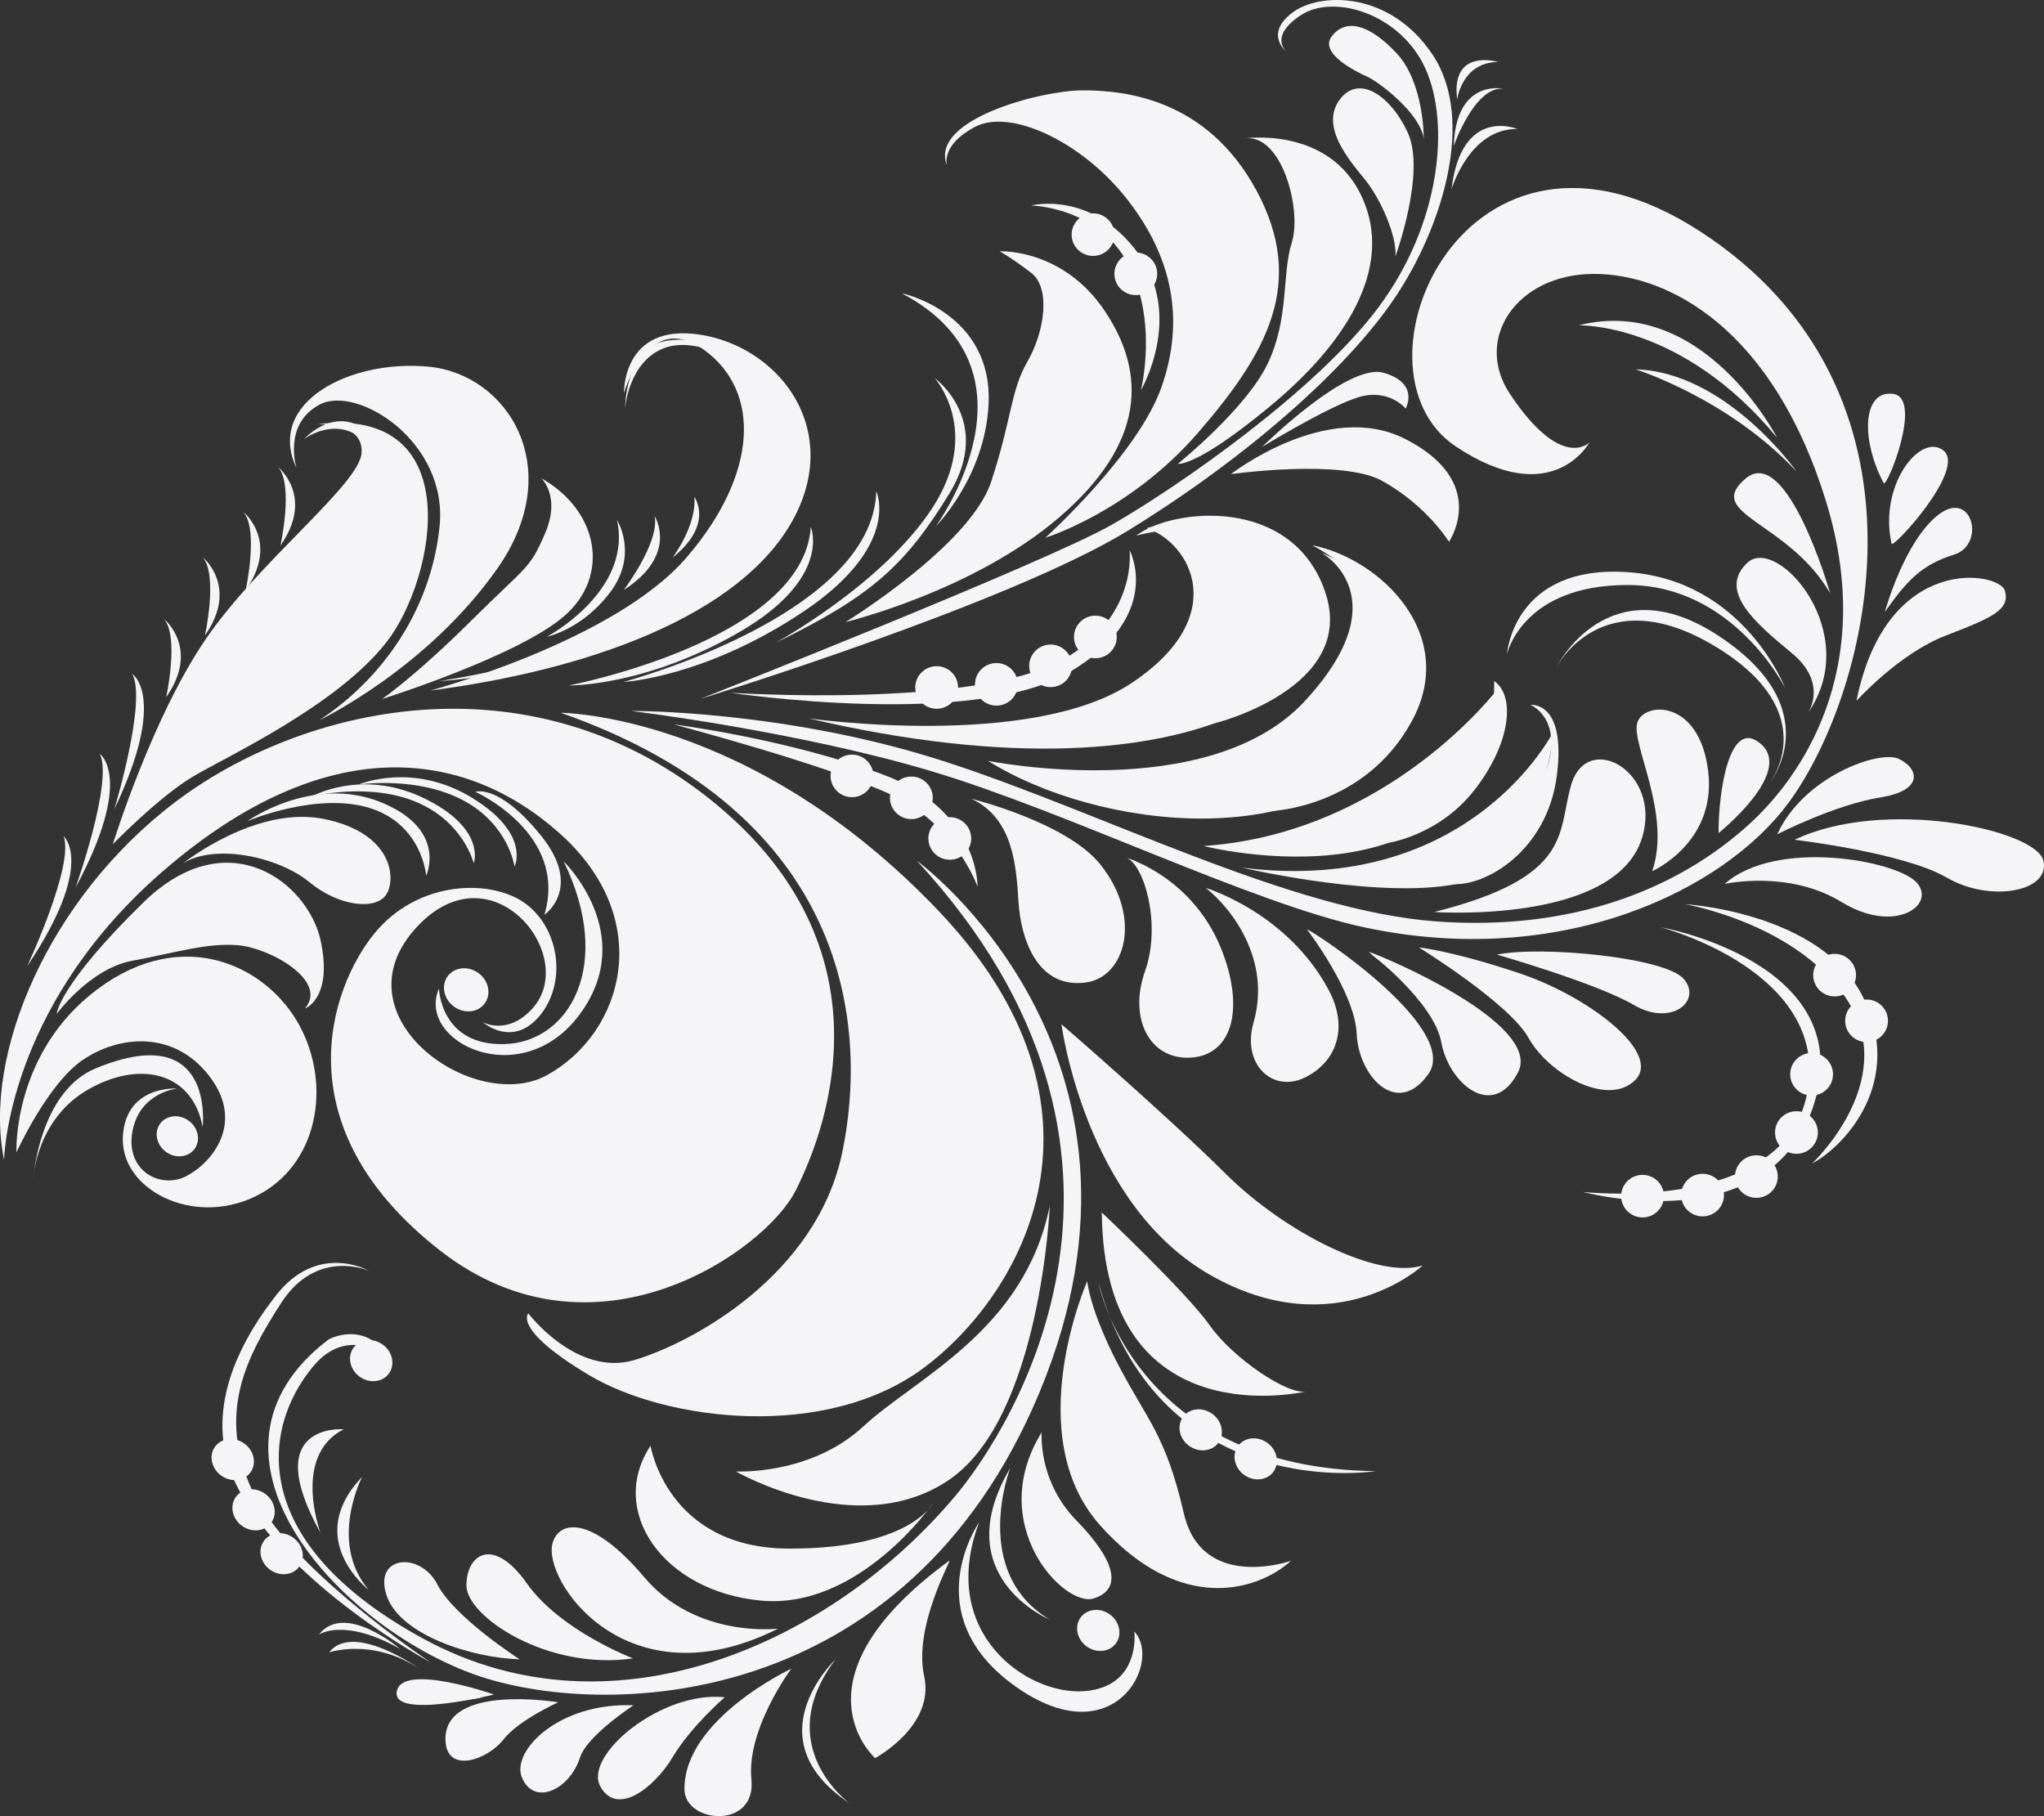 <svg width="771" height="685" viewBox="0 0 771 685" fill="none" xmlns="http://www.w3.org/2000/svg">
<rect x="0" y="0" width="771" height="685" fill="#333333" stroke="none"/>
<g clip-path="url(#clip0_2282_3112)">
<path fill-rule="evenodd" clip-rule="evenodd" d="M12.529 444.677C12.529 444.677 13.512 421.894 33.767 410.637C54.036 399.392 72.889 405.419 76.429 425.083C76.429 425.083 81.394 384.185 36.055 402.98C14.783 411.809 12.529 444.677 12.529 444.677Z" fill="#F5F5F7"/>
<path fill-rule="evenodd" clip-rule="evenodd" d="M66.766 410.597C66.766 410.597 52.623 411.96 49.935 426.846C47.256 441.723 60.652 448.719 70.43 443.54C80.221 438.359 92.464 423.289 78.878 405.785C65.286 388.281 44.569 390.711 31.245 399.762C17.929 408.809 6.204 434.639 6.204 434.639C6.204 434.639 4.534 397.112 36.874 373.024C69.207 348.937 100.728 364.227 112.973 386.823C125.227 409.417 119.955 439.736 96.36 451.237C72.756 462.748 45.347 448.668 46.341 428.781C47.389 407.936 69.22 410.802 66.766 410.597Z" fill="#F5F5F7"/>
<path fill-rule="evenodd" clip-rule="evenodd" d="M71.361 422.843C74.887 425.549 75.744 430.322 73.276 433.493C70.811 436.669 65.95 437.038 62.432 434.328C58.905 431.622 58.045 426.849 60.511 423.672C62.98 420.51 67.839 420.135 71.361 422.843Z" fill="#F5F5F7"/>
<path fill-rule="evenodd" clip-rule="evenodd" d="M1.554 437.496C1.554 437.496 1.554 437.356 1.566 437.084C1.77 431.805 5.272 376.579 62.643 327.563C122.946 276.043 174.8 282.016 211.069 314.294C247.35 346.583 235.38 389.398 206.415 405.48C179.399 420.48 127.372 384.238 155.998 351.025C184.621 317.807 219.021 360.46 200.779 380.44C191.356 390.764 182.14 385.567 182.14 385.567C182.14 385.567 193.318 395.411 203.526 383.179C213.744 370.946 211.248 350.836 198.597 341.1C185.933 331.374 157.784 331.688 141.153 352.166C124.532 372.642 106.122 425.016 166.048 471.716C224.404 517.193 288.557 471.818 300.035 449.221C313.883 421.982 335.721 354.915 266.936 300.768C198.144 246.62 113.702 266.41 66.044 302.56C18.381 338.731 -6.708 397.889 1.554 437.496Z" fill="#F5F5F7"/>
<path fill-rule="evenodd" clip-rule="evenodd" d="M119.749 159.984C119.749 159.984 137.26 159.011 136.381 170.893C135.503 182.775 97.809 211.524 77.556 241.138C57.306 270.757 42.562 318.401 42.562 318.401C42.562 318.401 60.015 300.451 72.937 292.81C85.852 285.171 127.176 266.113 145.815 242.165C164.449 218.199 176.792 153.016 119.749 159.984Z" fill="#F5F5F7"/>
<path fill-rule="evenodd" clip-rule="evenodd" d="M211.553 268.855C211.553 268.855 283.124 268.987 354.093 343.64C425.069 418.293 385.945 487.67 348.85 515.626C311.754 543.583 251.349 536.046 222.283 518.717C193.203 501.39 199.277 495.379 199.277 495.379C199.277 495.379 217.517 519.456 239.299 512.978C261.076 506.506 308.035 481.108 317.715 434.584C327.402 388.059 321.153 307.307 211.553 268.855Z" fill="#F5F5F7"/>
<path fill-rule="evenodd" clip-rule="evenodd" d="M115.034 380.394C115.034 380.394 125.632 376.619 120.961 354.835C116.287 333.051 86.036 309.159 54.053 340.414C22.065 371.677 21.369 382.434 21.369 382.434C21.369 382.434 33.911 365.328 49.829 362.39C65.749 359.452 77.841 355.567 89.669 356.507C101.498 357.443 124.016 369.74 115.034 380.394Z" fill="#F5F5F7"/>
<path fill-rule="evenodd" clip-rule="evenodd" d="M10.235 364.469C10.235 364.469 28.175 326.167 23.978 315.411C23.978 315.411 36.339 325.537 10.235 364.469Z" fill="#F5F5F7"/>
<path fill-rule="evenodd" clip-rule="evenodd" d="M28.504 334.769C28.504 334.769 42.767 294.763 37.659 284.323C37.659 284.323 50.77 293.447 28.504 334.769Z" fill="#F5F5F7"/>
<path fill-rule="evenodd" clip-rule="evenodd" d="M43.126 305.214C43.126 305.214 55.47 264.469 49.903 254.204C49.903 254.204 63.372 262.791 43.126 305.214Z" fill="#F5F5F7"/>
<path fill-rule="evenodd" clip-rule="evenodd" d="M94.759 276.351C94.759 276.351 118.518 241.526 115.936 230.447C115.936 230.447 126.806 242.07 94.759 276.351Z" fill="#F5F5F7"/>
<path fill-rule="evenodd" clip-rule="evenodd" d="M76.127 287.75C76.127 287.75 97.546 255.505 94.804 244.99C94.804 244.99 105.36 256.232 76.127 287.75Z" fill="#F5F5F7"/>
<path fill-rule="evenodd" clip-rule="evenodd" d="M53.786 305.715C53.786 305.715 75.2 273.47 72.461 262.941C72.461 262.941 83.008 274.192 53.786 305.715Z" fill="#F5F5F7"/>
<path fill-rule="evenodd" clip-rule="evenodd" d="M61.899 233.488C61.899 233.488 75.557 244.619 62.682 262.963C62.682 262.963 67.653 240.428 61.899 233.488Z" fill="#F5F5F7"/>
<path fill-rule="evenodd" clip-rule="evenodd" d="M76.514 210.208C76.514 210.208 90.167 221.339 77.308 239.688C77.308 239.688 82.273 217.147 76.514 210.208Z" fill="#F5F5F7"/>
<path fill-rule="evenodd" clip-rule="evenodd" d="M91.868 193.151C91.868 193.151 105.532 204.286 92.666 222.623C92.666 222.623 97.636 200.088 91.868 193.151Z" fill="#F5F5F7"/>
<path fill-rule="evenodd" clip-rule="evenodd" d="M105.007 176.272C105.007 176.272 118.672 187.396 105.793 205.746C105.793 205.746 110.77 183.204 105.007 176.272Z" fill="#F5F5F7"/>
<path fill-rule="evenodd" clip-rule="evenodd" d="M113.967 267.883C113.967 267.883 165.328 218.883 150.224 180.91C135.121 142.943 114.745 165.553 114.745 165.553C114.745 165.553 136.298 149.494 146.47 183.043C156.645 216.597 113.967 267.883 113.967 267.883Z" fill="#F5F5F7"/>
<path fill-rule="evenodd" clip-rule="evenodd" d="M111.819 176.485C111.819 176.485 106.573 159.902 120.677 152.545C134.77 145.172 169.082 166.544 165.81 198.544C162.537 230.538 143.696 256.467 120.384 271.677C120.384 271.677 160.84 252.452 187.498 214.589C214.157 176.732 191.596 141.175 161.745 138.312C131.894 135.436 100.251 151.903 111.819 176.485Z" fill="#F5F5F7"/>
<path fill-rule="evenodd" clip-rule="evenodd" d="M69.072 325.616C69.072 325.616 96.696 303.541 122.496 308.95C148.288 314.347 149.508 331.603 145.67 337.437C141.831 343.272 128.088 342.117 116.604 332.662C105.124 323.212 81.246 318.028 69.072 325.616Z" fill="#F5F5F7"/>
<path fill-rule="evenodd" clip-rule="evenodd" d="M212.623 324.904C212.623 324.904 240.861 352.26 218.82 382.392C196.787 412.515 156.807 393.068 165.578 372.831C165.578 372.831 166.101 394.566 190.414 393.805C214.725 393.052 231.692 364.047 212.623 324.904Z" fill="#F5F5F7"/>
<path fill-rule="evenodd" clip-rule="evenodd" d="M205.336 345.03C205.336 345.03 220.084 335.041 204.106 315.222C188.131 295.411 179.318 298.661 179.318 298.661C179.318 298.661 214.489 314.421 205.336 345.03Z" fill="#F5F5F7"/>
<path fill-rule="evenodd" clip-rule="evenodd" d="M93.29 309.719C93.29 309.719 117.838 292.205 143.521 302.525C169.011 312.775 160.756 330.299 160.756 330.299C160.756 330.299 159.356 311.558 140.433 305.087C120.246 298.185 93.29 309.719 93.29 309.719Z" fill="#F5F5F7"/>
<path fill-rule="evenodd" clip-rule="evenodd" d="M117.464 300.46C117.464 300.46 136.487 289.603 160.132 301.166C183.581 312.652 178.697 325.616 178.697 325.616C178.697 325.616 175.042 310.439 157.777 302.824C139.365 294.702 117.464 300.46 117.464 300.46Z" fill="#F5F5F7"/>
<path fill-rule="evenodd" clip-rule="evenodd" d="M135.253 295.916C135.253 295.916 155.535 287.144 178.044 300.906C200.377 314.58 194.075 326.855 194.075 326.855C194.075 326.855 192.038 311.534 175.495 302.299C157.871 292.449 135.253 295.916 135.253 295.916Z" fill="#F5F5F7"/>
<path fill-rule="evenodd" clip-rule="evenodd" d="M180.666 367.156C184.459 370.071 185.383 375.213 182.726 378.624C180.068 382.035 174.849 382.441 171.044 379.52C167.253 376.605 166.334 371.475 168.984 368.053C171.641 364.648 176.867 364.234 180.666 367.156Z" fill="#F5F5F7"/>
<path fill-rule="evenodd" clip-rule="evenodd" d="M133.828 400.369C133.828 400.369 139.132 448.886 178.55 469.73C223.388 493.443 263.303 474.817 263.303 474.817C263.303 474.817 224.854 498.61 179.917 474.371C134.988 450.124 129.71 408.87 133.828 400.369Z" fill="#F5F5F7"/>
<path fill-rule="evenodd" clip-rule="evenodd" d="M217.083 455.417C217.083 455.417 220.801 477.556 250.454 472.104C280.103 466.66 295.699 447.256 295.699 447.256C295.699 447.256 278.426 470.74 251.547 475.186C221.386 480.172 214.409 461.429 217.083 455.417Z" fill="#F5F5F7"/>
<path fill-rule="evenodd" clip-rule="evenodd" d="M122.744 281.989C122.744 281.989 148.626 270.502 184.141 281.228C219.65 291.952 224.554 313.199 224.554 313.199C224.554 313.199 216.565 292.709 183.108 284.47C149.647 276.23 122.744 281.989 122.744 281.989Z" fill="#F5F5F7"/>
<path fill-rule="evenodd" clip-rule="evenodd" d="M257.677 335.873C257.677 335.873 266.484 314.508 238.623 295.765C210.762 277.028 180.041 275.847 180.041 275.847C180.041 275.847 221.53 286.578 237.061 298.248C256.084 312.547 257.21 322.123 257.677 335.873Z" fill="#F5F5F7"/>
<path fill-rule="evenodd" clip-rule="evenodd" d="M144.125 263.636C144.125 263.636 194.847 247.72 212.605 232.556C230.35 217.403 225.911 192.72 204.225 180.395C204.225 180.395 211.588 187.211 205.65 201.064C199.705 214.92 199.103 212.903 177.812 234.039C156.527 255.18 144.125 263.636 144.125 263.636Z" fill="#F5F5F7"/>
<path fill-rule="evenodd" clip-rule="evenodd" d="M232.749 196.135C232.749 196.135 240.895 209.102 230.204 223.326C219.509 237.538 206.326 240.133 206.326 240.133C206.326 240.133 238.596 223.073 232.749 196.135Z" fill="#F5F5F7"/>
<path fill-rule="evenodd" clip-rule="evenodd" d="M246.921 194.658C246.921 194.658 256.149 209.116 235.285 222.539C235.285 222.539 248.905 204.553 246.921 194.658Z" fill="#F5F5F7"/>
<path fill-rule="evenodd" clip-rule="evenodd" d="M261.876 187.393C261.876 187.393 269.535 197.638 253.741 210.282C253.741 210.282 262.97 197.941 261.876 187.393Z" fill="#F5F5F7"/>
<path fill-rule="evenodd" clip-rule="evenodd" d="M162.226 260.473C162.226 260.473 231.744 241.918 258.965 210.272C286.18 178.628 287.002 147.44 265.544 131.942C244.094 116.457 235.37 148.264 235.37 148.264C235.37 148.264 234.634 121.913 263.703 126.175C292.772 130.444 316.533 159.808 300.633 193.078C283.424 229.079 228.499 251.829 162.226 260.473Z" fill="#F5F5F7"/>
<path fill-rule="evenodd" clip-rule="evenodd" d="M235.784 153.94C235.784 153.94 237.059 136.505 250.378 131.344C263.703 126.175 288.414 137.482 293.679 162.285C298.953 187.105 282.588 211.025 249.157 230.531C215.747 250.052 165.788 256.849 165.788 256.849C165.788 256.849 213.647 255.133 258.549 228.036C303.451 200.938 301.066 167.627 294.265 154.367C287.463 141.095 270.261 124.482 250.131 128.798C235.836 131.873 235.784 153.94 235.784 153.94Z" fill="#F5F5F7"/>
<path fill-rule="evenodd" clip-rule="evenodd" d="M340.182 110.639C340.73 110.674 374.789 118.224 372.872 152.847C371.358 180.148 352.983 198.505 352.983 198.505C352.983 198.505 395.859 140.043 340.182 110.639Z" fill="#F5F5F7"/>
<path fill-rule="evenodd" clip-rule="evenodd" d="M352.56 142.598C352.56 142.598 374.948 158.797 358.014 186.3C341.086 213.804 328.25 225.041 292.277 242.589C292.277 242.589 332.862 220.548 351.73 191.517C370.582 162.481 352.56 142.598 352.56 142.598Z" fill="#F5F5F7"/>
<path fill-rule="evenodd" clip-rule="evenodd" d="M330.532 185.267C330.532 185.267 340.245 205.796 302.981 230.73C265.73 255.663 235.101 257.232 235.101 257.232C235.101 257.232 329.355 232.238 330.532 185.267Z" fill="#F5F5F7"/>
<path fill-rule="evenodd" clip-rule="evenodd" d="M305.841 198.756C305.841 198.756 314.118 218.128 278.597 238.577C243.068 259.02 214.548 258.545 214.548 258.545C214.548 258.545 303.031 241.608 305.841 198.756Z" fill="#F5F5F7"/>
<path fill-rule="evenodd" clip-rule="evenodd" d="M318.946 234.623C318.946 234.623 365.935 205.793 373.849 181.74C381.771 157.678 381.14 147.482 387.566 136.349C393.999 125.221 396.44 108.668 388.99 102.931C381.529 97.207 377.083 94.792 377.083 94.792C377.083 94.792 400.748 93.568 416.636 117.166C432.529 140.763 432.064 167.192 399.551 195.117C367.038 223.038 318.946 234.623 318.946 234.623Z" fill="#F5F5F7"/>
<path fill-rule="evenodd" clip-rule="evenodd" d="M388.904 77.504C388.904 77.504 414.26 77.915 425.611 99.707C436.945 121.482 430.337 147.213 430.337 147.213C430.337 147.213 446.806 119.344 429.263 95.473C411.727 71.607 388.904 77.504 388.904 77.504Z" fill="#F5F5F7"/>
<path fill-rule="evenodd" clip-rule="evenodd" d="M357.216 62.426C357.216 62.426 354.636 54.759 367.836 47.828C381.044 40.894 407.94 53.213 425.137 75.136C442.328 97.067 446.989 120.739 438.101 146.049C429.202 171.367 394.318 202.818 394.318 202.818C394.318 202.818 426.076 193.082 451.999 163.106C477.919 133.14 492.84 106.778 473.897 71.779C454.962 36.791 423.573 34.084 408.315 34.077C393.053 34.064 350.271 45.037 357.216 62.426Z" fill="#F5F5F7"/>
<path fill-rule="evenodd" clip-rule="evenodd" d="M468.995 52.249C468.995 52.249 501.204 47.207 513.691 74.23C526.177 101.245 507.083 130.101 478.944 153.339C450.821 176.588 444.299 174.926 444.299 174.926C444.299 174.926 470.077 154.219 478.224 137.043C486.373 119.868 483.442 103.539 487.282 91.425C491.127 79.316 483.592 49.749 468.995 52.249Z" fill="#F5F5F7"/>
<path fill-rule="evenodd" clip-rule="evenodd" d="M526.367 96.693C526.367 96.693 537.933 65.07 531.019 50.038C524.579 36.035 512.335 27.634 505.143 37.848C497.945 48.056 509.266 60.771 514.948 67.823C520.632 74.87 526.94 88.771 526.367 96.693Z" fill="#F5F5F7"/>
<path fill-rule="evenodd" clip-rule="evenodd" d="M527.76 90.734C527.76 90.734 530.579 65.515 522.802 55.183C516.067 46.249 507.752 46.099 510.282 54.345C513.253 63.989 522.14 59.117 527.76 90.734Z" fill="#F5F5F7"/>
<path fill-rule="evenodd" clip-rule="evenodd" d="M537.047 52.328C537.047 52.328 537.281 31.084 526.587 19.838C515.946 8.647 507.434 7.13 502.384 13.629C497.334 20.12 511.643 27.095 515.789 28.954C519.927 30.803 535.7 42.584 537.047 52.328Z" fill="#F5F5F7"/>
<path fill-rule="evenodd" clip-rule="evenodd" d="M535.523 45.914C535.523 45.914 526.452 31.97 522.527 29.382C518.607 26.789 518.755 21.807 523.555 23.07C528.368 24.339 532.936 31.802 535.523 45.914Z" fill="#F5F5F7"/>
<path fill-rule="evenodd" clip-rule="evenodd" d="M485.348 19.609C485.348 19.609 478.269 13.839 490.746 5.684C503.217 -2.48 528.495 5.236 537.776 26.1C547.058 46.972 543.3 84.598 519.978 115.897C496.651 147.197 444.828 183.318 419.636 197.776C394.437 212.223 264.368 263.523 264.368 263.523C264.368 263.523 380.589 227.75 425.593 200.065C470.601 172.379 507.99 139.182 526.005 112.517C544.026 85.843 556.566 45.243 540.512 20.843C524.452 -3.562 497.584 -3.133 487.214 4.966C476.836 13.068 485.348 19.609 485.348 19.609Z" fill="#F5F5F7"/>
<path fill-rule="evenodd" clip-rule="evenodd" d="M549.649 37.574C549.649 37.574 551.326 23.456 565.152 23.379C565.152 23.379 547.107 17.868 549.649 37.574Z" fill="#F5F5F7"/>
<path fill-rule="evenodd" clip-rule="evenodd" d="M548.368 55.01C548.368 55.01 556.169 32.539 566.97 33.48C566.97 33.48 549.202 29.529 548.368 55.01Z" fill="#F5F5F7"/>
<path fill-rule="evenodd" clip-rule="evenodd" d="M547.507 71.425C547.507 71.425 554.203 48.453 572.304 48.638C572.304 48.638 551.255 39.812 547.507 71.425Z" fill="#F5F5F7"/>
<path fill-rule="evenodd" clip-rule="evenodd" d="M272.626 356.172C272.626 356.172 297.619 319.57 236.763 288.461C236.763 288.461 288.493 323.215 272.626 356.172Z" fill="#F5F5F7"/>
<path fill-rule="evenodd" clip-rule="evenodd" d="M287.059 340.304C287.059 340.304 317.069 385.959 299.151 411.687C281.224 437.402 267.183 424.094 267.183 424.094C267.183 424.094 289.107 426.792 297.795 406.254C308.611 380.7 287.059 340.304 287.059 340.304Z" fill="#F5F5F7"/>
<path fill-rule="evenodd" clip-rule="evenodd" d="M310.317 402.705C310.317 402.705 299.378 452.615 267.579 457.643C238.356 462.263 242.796 441.107 242.796 441.107C242.796 441.107 244.794 456.556 265.709 455.569C288.035 454.529 305.972 414.475 310.317 402.705Z" fill="#F5F5F7"/>
<path fill-rule="evenodd" clip-rule="evenodd" d="M241.946 521.962C241.946 521.962 316.438 545.377 358.906 488.98C388.91 449.149 384.281 404.387 362.165 356.657C362.165 356.657 412.376 431.003 363.14 491.607C313.907 552.219 241.946 521.962 241.946 521.962Z" fill="#F5F5F7"/>
<path fill-rule="evenodd" clip-rule="evenodd" d="M351.836 405.777C351.836 405.777 383.277 365.357 321.733 319.917C261.033 275.103 244.27 277.921 244.27 277.921C244.27 277.921 383.272 334.004 351.836 405.777Z" fill="#F5F5F7"/>
<path fill-rule="evenodd" clip-rule="evenodd" d="M305.05 270.972C305.05 270.972 388.885 282.881 426.815 257.643C464.753 232.404 448.91 204.636 432.517 199.22C432.517 199.22 471.463 187.082 494.818 218.005C518.162 248.923 458.666 306.943 305.05 270.972Z" fill="#F5F5F7"/>
<path fill-rule="evenodd" clip-rule="evenodd" d="M400.386 386.327C400.386 386.327 439.993 420.547 462.409 442.803C484.833 465.057 519.938 482.641 536.641 477.298C536.641 477.298 503.81 507.865 456.483 480.882C409.166 453.917 400.386 386.327 400.386 386.327Z" fill="#F5F5F7"/>
<path fill-rule="evenodd" clip-rule="evenodd" d="M345.889 324.698C345.889 324.698 445.452 397.14 392.101 525.169C341.44 646.751 226.284 648.489 178.987 631.584C127.17 613.071 67.714 547.918 123.927 505.223C123.927 505.223 137.574 497.522 147.001 512.302C147.001 512.302 131.62 499.229 118.22 515.256C98.11 539.305 93.844 582.429 160.055 618.285C232.049 657.286 314.269 618.963 360.098 564.53C382.221 538.254 447.661 434.928 345.889 324.698Z" fill="#F5F5F7"/>
<path fill-rule="evenodd" clip-rule="evenodd" d="M415.603 457.324C415.603 457.324 447.759 487.678 456.343 499.936C464.931 512.186 485.908 526.43 492.759 524.794C492.759 524.794 416.396 543.226 415.603 457.324Z" fill="#F5F5F7"/>
<path fill-rule="evenodd" clip-rule="evenodd" d="M518.849 554.887C518.849 554.887 437.731 567.774 414.386 483.974C414.386 483.974 427.694 553.794 518.849 554.887Z" fill="#F5F5F7"/>
<path fill-rule="evenodd" clip-rule="evenodd" d="M486.971 588.705C486.971 588.705 453.386 600.508 446.541 570.781C439.686 541.06 432.707 535.691 421.798 514.766C410.901 493.839 410.116 483.199 410.116 483.199C410.116 483.199 384.47 541.257 415.048 575.419C445.629 609.597 475.019 599.578 486.971 588.705Z" fill="#F5F5F7"/>
<path fill-rule="evenodd" clip-rule="evenodd" d="M392.934 540.229C392.934 540.229 391.317 558.436 406.066 573.533C420.808 588.628 423.513 599.487 412.475 602.922C401.444 606.351 371.396 575.091 392.934 540.229Z" fill="#F5F5F7"/>
<path fill-rule="evenodd" clip-rule="evenodd" d="M381.074 553.681C381.074 553.681 365.939 592.848 395.863 610.839C395.863 610.839 356.871 594.652 381.074 553.681Z" fill="#F5F5F7"/>
<path fill-rule="evenodd" clip-rule="evenodd" d="M427.874 615.388C427.874 615.388 430.497 636.212 408.996 637.865C387.497 639.525 353.56 615.943 369.343 574.143C369.343 574.143 345.139 608.836 382.694 635.834C420.254 662.828 438.566 626.736 427.874 615.388Z" fill="#F5F5F7"/>
<path fill-rule="evenodd" clip-rule="evenodd" d="M358.052 588.665C359.328 587.724 344.441 613.32 348.593 632.182C352.737 651.045 330.099 663.121 330.099 663.121C330.099 663.121 296.604 633.604 358.052 588.665Z" fill="#F5F5F7"/>
<path fill-rule="evenodd" clip-rule="evenodd" d="M320.378 680.101C320.378 680.101 290.543 658.423 315.141 625.9C315.141 625.9 283.654 655.627 320.378 680.101Z" fill="#F5F5F7"/>
<path fill-rule="evenodd" clip-rule="evenodd" d="M298.48 629.396C298.48 629.396 281.523 652.101 283.437 671.137C285.357 690.178 258.307 687.784 258.177 674.93C257.921 648.387 298.48 629.396 298.48 629.396Z" fill="#F5F5F7"/>
<path fill-rule="evenodd" clip-rule="evenodd" d="M273.36 640.182C273.36 640.182 260.666 651.125 253.739 662.728C246.798 674.33 232.634 685.372 226.392 673.685C220.152 661.991 249.588 637.585 273.36 640.182Z" fill="#F5F5F7"/>
<path fill-rule="evenodd" clip-rule="evenodd" d="M238.949 643.201C238.949 643.201 221.382 654.699 218.803 662.833C214.966 674.932 201.49 681.506 196.866 670.425C192.749 660.559 210.556 642.069 238.949 643.201Z" fill="#F5F5F7"/>
<path fill-rule="evenodd" clip-rule="evenodd" d="M210.556 642.069C210.556 642.069 195.601 648.755 189.798 656.212C184.001 663.667 168.473 669.292 168.035 656.41C167.301 634.782 210.556 642.069 210.556 642.069Z" fill="#F5F5F7"/>
<path fill-rule="evenodd" clip-rule="evenodd" d="M186.35 639.138C186.35 639.138 147.492 648.766 149.678 637.901C151.85 627.035 186.35 639.138 186.35 639.138Z" fill="#F5F5F7"/>
<path fill-rule="evenodd" clip-rule="evenodd" d="M293.51 614.285C293.51 614.285 262.629 618.139 243.048 594.928C223.462 571.709 210.894 573.168 208.412 582.1C204.534 596.048 236.289 643.04 293.51 614.285Z" fill="#F5F5F7"/>
<path fill-rule="evenodd" clip-rule="evenodd" d="M238.775 625.511C238.775 625.511 211.338 615.078 198.733 597.224C186.132 579.386 176.055 586.062 175.925 597.878C175.797 609.698 206.543 630.198 238.775 625.511Z" fill="#F5F5F7"/>
<path fill-rule="evenodd" clip-rule="evenodd" d="M195.988 625.852C195.988 625.852 171.351 610.031 164.971 597.609C158.612 585.19 140.817 586.561 145.792 601.678C150.763 616.788 178.241 625.37 195.988 625.852Z" fill="#F5F5F7"/>
<path fill-rule="evenodd" clip-rule="evenodd" d="M395.979 454.774C395.979 454.774 392.63 534.35 358.176 558.037C323.726 581.704 277.579 555.007 277.579 555.007C277.579 555.007 305.673 556.535 325.636 538.024C345.606 519.52 386.429 501.996 395.979 454.774Z" fill="#F5F5F7"/>
<path fill-rule="evenodd" clip-rule="evenodd" d="M351.896 566.998C351.896 566.998 324.159 607.136 287.089 603.715C250.03 600.292 229.126 569.804 245.387 545.311C245.387 545.311 251.594 583.944 297.47 584.097C343.349 584.257 351.896 566.998 351.896 566.998Z" fill="#F5F5F7"/>
<path fill-rule="evenodd" clip-rule="evenodd" d="M280.553 617.494C280.553 617.494 260.274 623.856 242.698 615.983C225.122 608.116 231.226 593.991 241.3 599.861C251.373 605.718 266.508 616.732 280.553 617.494Z" fill="#F5F5F7"/>
<path fill-rule="evenodd" clip-rule="evenodd" d="M229.354 623.286C229.354 623.286 198.297 621.977 198.947 613.081C199.607 604.176 221.197 617.642 229.354 623.286Z" fill="#F5F5F7"/>
<path fill-rule="evenodd" clip-rule="evenodd" d="M188.795 623.453C188.795 623.453 156.517 617.449 160.746 607.532C164.971 597.609 188.795 623.453 188.795 623.453Z" fill="#F5F5F7"/>
<path fill-rule="evenodd" clip-rule="evenodd" d="M295.469 631.479C295.469 631.479 287.141 645.764 285.483 653.276C283.831 660.778 269.429 655.986 277.504 646.507C285.578 637.031 295.469 631.479 295.469 631.479Z" fill="#F5F5F7"/>
<path fill-rule="evenodd" clip-rule="evenodd" d="M270.261 640.292C270.261 640.292 257.871 651.326 254.043 657.875C250.214 664.415 237.409 655.998 248.139 649.38C258.865 642.762 270.261 640.292 270.261 640.292Z" fill="#F5F5F7"/>
<path fill-rule="evenodd" clip-rule="evenodd" d="M230.749 645.684C230.749 645.684 217.973 660.32 214.264 660.598C210.56 660.881 201.879 652.334 230.749 645.684Z" fill="#F5F5F7"/>
<path fill-rule="evenodd" clip-rule="evenodd" d="M204.932 642.128C204.932 642.128 186.003 660.188 184.26 652.579C182.513 644.965 204.932 642.128 204.932 642.128Z" fill="#F5F5F7"/>
<path fill-rule="evenodd" clip-rule="evenodd" d="M182.037 640.203C182.037 640.203 166.113 643.642 164.589 639.333C163.058 635.018 182.037 640.203 182.037 640.203Z" fill="#F5F5F7"/>
<path fill-rule="evenodd" clip-rule="evenodd" d="M150.934 621.937C150.934 621.937 130.046 603.993 120.28 616.553C120.28 616.553 129.613 609.923 150.934 621.937Z" fill="#F5F5F7"/>
<path fill-rule="evenodd" clip-rule="evenodd" d="M158.303 629.488C158.303 629.488 133.274 611.494 124.117 623.261C124.117 623.261 140.375 617.587 158.303 629.488Z" fill="#F5F5F7"/>
<path fill-rule="evenodd" clip-rule="evenodd" d="M139.026 599.614C139.026 599.614 114.17 580.497 136.622 557.004C136.622 557.004 123.761 581.601 139.026 599.614Z" fill="#F5F5F7"/>
<path fill-rule="evenodd" clip-rule="evenodd" d="M120.886 578.13C120.886 578.13 110.019 549.092 129.646 539.095C129.646 539.095 97.588 536.39 120.886 578.13Z" fill="#F5F5F7"/>
<path fill-rule="evenodd" clip-rule="evenodd" d="M418.849 609.077C422.456 611.854 423.339 616.739 420.813 619.989C418.283 623.237 413.305 623.621 409.691 620.844C406.077 618.065 405.195 613.178 407.725 609.93C410.256 606.674 415.235 606.296 418.849 609.077Z" fill="#F5F5F7"/>
<path fill-rule="evenodd" clip-rule="evenodd" d="M144.6 507.322C148.217 510.098 149.094 514.99 146.566 518.239C144.037 521.489 139.055 521.87 135.443 519.093C131.823 516.318 130.948 511.419 133.475 508.169C136.003 504.919 140.985 504.538 144.6 507.322Z" fill="#F5F5F7"/>
<path fill-rule="evenodd" clip-rule="evenodd" d="M110.08 579.628C113.949 582.032 115.362 586.846 113.243 590.385C111.12 593.919 106.267 594.837 102.401 592.42C98.529 590.011 97.116 585.196 99.24 581.662C101.357 578.13 106.213 577.219 110.08 579.628Z" fill="#F5F5F7"/>
<path fill-rule="evenodd" clip-rule="evenodd" d="M99.492 563.066C103.354 565.477 104.769 570.291 102.654 573.83C100.538 577.368 95.679 578.281 91.814 575.876C87.941 573.461 86.529 568.646 88.644 565.109C90.77 561.576 95.622 560.67 99.492 563.066Z" fill="#F5F5F7"/>
<path fill-rule="evenodd" clip-rule="evenodd" d="M91.625 544.116C95.499 546.525 96.911 551.34 94.791 554.879C92.672 558.404 87.814 559.318 83.951 556.913C80.084 554.509 78.665 549.689 80.786 546.15C82.908 542.618 87.763 541.704 91.625 544.116Z" fill="#F5F5F7"/>
<path fill-rule="evenodd" clip-rule="evenodd" d="M469.996 543.056C473.907 541.47 478.727 543.397 480.756 547.371C482.783 551.339 481.252 555.85 477.336 557.444C473.412 559.026 468.598 557.099 466.57 553.13C464.541 549.156 466.073 544.651 469.996 543.056Z" fill="#F5F5F7"/>
<path fill-rule="evenodd" clip-rule="evenodd" d="M449.225 532.114C453.142 530.526 457.971 532.46 459.991 536.423C462.026 540.395 460.487 544.902 456.571 546.496C452.653 548.077 447.832 546.148 445.805 542.188C443.778 538.212 445.309 533.707 449.225 532.114Z" fill="#F5F5F7"/>
<path fill-rule="evenodd" clip-rule="evenodd" d="M162.366 626.965C162.366 626.965 108.148 590.924 95.064 562.053C81.978 533.168 92.53 512.442 106.041 491.469C119.564 470.509 139.19 479.327 139.19 479.327C139.19 479.327 119.906 468.269 104.036 488.673C88.162 509.076 76.392 535.214 89.611 560.987C108.716 598.252 162.366 626.965 162.366 626.965Z" fill="#F5F5F7"/>
<path fill-rule="evenodd" clip-rule="evenodd" d="M468.517 327.264C468.517 327.264 523.613 340.183 552.682 332.695C581.753 325.193 586.024 275.794 586.024 275.794C586.024 275.794 555.028 338.114 468.517 327.264Z" fill="#F5F5F7"/>
<path fill-rule="evenodd" clip-rule="evenodd" d="M516.224 358.973C516.224 358.973 540.815 377.637 543.682 393.193C546.531 408.765 563.166 422.688 572.591 404.48C582.007 386.264 522.239 360.861 516.224 358.973Z" fill="#F5F5F7"/>
<path fill-rule="evenodd" clip-rule="evenodd" d="M492.959 350.494C492.959 350.494 511.084 374.119 511.744 389.924C512.387 405.738 526.908 421.833 538.784 405.1C550.661 388.374 498.645 353.203 492.959 350.494Z" fill="#F5F5F7"/>
<path fill-rule="evenodd" clip-rule="evenodd" d="M535.177 357.337C535.177 357.337 569.391 378.429 576.632 391.575C583.879 404.722 606.204 417.743 616.708 407.465C627.218 397.189 599.1 375.85 573.551 367.246C548.004 358.647 535.177 357.337 535.177 357.337Z" fill="#F5F5F7"/>
<path fill-rule="evenodd" clip-rule="evenodd" d="M564.616 360.061C564.616 360.061 602.127 370.796 616.341 379.08C630.561 387.359 642.152 377.437 635.129 369.248C628.11 361.057 581.36 356.641 564.616 360.061Z" fill="#F5F5F7"/>
<path fill-rule="evenodd" clip-rule="evenodd" d="M540.988 343.984C540.988 343.984 609.36 348.773 619.395 315.991C627.027 291.064 598.672 275.24 592.61 296.143C587.434 313.996 593.502 330.778 540.988 343.984Z" fill="#F5F5F7"/>
<path fill-rule="evenodd" clip-rule="evenodd" d="M623.207 328.589C623.207 328.589 647.695 317.846 644.307 290.71C640.925 263.579 620.116 264.626 617.604 272.524C615.085 280.417 630.664 307.045 623.207 328.589Z" fill="#F5F5F7"/>
<path fill-rule="evenodd" clip-rule="evenodd" d="M648.25 314.219C648.25 314.219 676.523 291.632 664.348 280.733C652.167 269.839 648.119 299.517 648.25 314.219Z" fill="#F5F5F7"/>
<path fill-rule="evenodd" clip-rule="evenodd" d="M650.555 333.403C650.555 333.403 674.576 327.948 694.719 340.271C714.869 352.598 730.535 341.227 722.963 332.878C715.396 324.517 669.905 316.157 650.555 333.403Z" fill="#F5F5F7"/>
<path fill-rule="evenodd" clip-rule="evenodd" d="M676.941 316.745C676.941 316.745 718.138 321.573 734.385 331.048C750.623 340.51 773.618 336.351 770.757 324.585C767.884 312.827 710.367 300.671 676.941 316.745Z" fill="#F5F5F7"/>
<path fill-rule="evenodd" clip-rule="evenodd" d="M670.382 314.677C670.382 314.677 691.973 303.566 709.112 300.809C726.246 298.067 723.514 289.603 716.177 286.209C708.827 282.81 680.348 292.843 670.382 314.677Z" fill="#F5F5F7"/>
<path fill-rule="evenodd" clip-rule="evenodd" d="M700.268 264.353C700.268 264.353 716.177 246.561 734.015 239.698C751.852 232.837 758.194 229.94 756.26 222.808C754.319 215.677 711.558 208.179 700.268 264.353Z" fill="#F5F5F7"/>
<path fill-rule="evenodd" clip-rule="evenodd" d="M710.97 230.8C719.757 218.36 725.075 212.987 737.123 209.173C749.173 205.365 743.896 184.155 731.057 194.233C718.211 204.304 710.97 230.8 710.97 230.8Z" fill="#F5F5F7"/>
<path fill-rule="evenodd" clip-rule="evenodd" d="M713.505 205.072C713.967 207.137 741.711 177.037 733.129 169.976C724.543 162.928 708.548 182.865 713.505 205.072Z" fill="#F5F5F7"/>
<path fill-rule="evenodd" clip-rule="evenodd" d="M710.52 182.202C711.661 184.352 725.594 150.037 714.03 148.554C702.456 147.086 701.877 165.9 710.52 182.202Z" fill="#F5F5F7"/>
<path fill-rule="evenodd" clip-rule="evenodd" d="M541.855 347.55C592.852 351.271 633.045 335.487 660.299 310.411C678.12 294.013 708.575 253.406 688.764 189.049C668.95 124.684 629.946 103.206 601.015 103.317C572.079 103.441 555.774 127.824 569.503 148.507C589.058 177.953 599.508 166.889 599.508 166.889C599.508 166.889 585.666 192.768 549.083 168.365C505.661 139.432 552.802 30.139 641.026 87.112C734.046 147.189 705.827 260.142 674.85 302.509C650.443 335.917 588.945 365.654 514.634 349.78C472.507 340.791 402.242 306.079 351.422 290.906C300.6 275.727 238.029 268.159 238.029 268.159C238.029 268.159 295.881 267.749 355.861 287.069C415.829 306.4 486.315 343.487 541.855 347.55Z" fill="#F5F5F7"/>
<path fill-rule="evenodd" clip-rule="evenodd" d="M681.962 268.909C681.962 268.909 689.724 257.777 675.906 246.366C662.088 234.952 647.874 222.87 659.083 212.278C670.278 201.683 703.045 238.633 681.962 268.909Z" fill="#F5F5F7"/>
<path fill-rule="evenodd" clip-rule="evenodd" d="M690.336 223.755C690.336 223.755 674.107 167.041 658.36 180.55C642.618 194.05 674.36 196.458 690.336 223.755Z" fill="#F5F5F7"/>
<path fill-rule="evenodd" clip-rule="evenodd" d="M372.684 286.974C372.684 286.974 455.744 303.777 492.169 264.443C528.588 225.111 498.53 208.514 498.53 208.514C498.53 208.514 558.206 231.963 526.66 277.21C495.107 322.459 413.787 312.779 372.684 286.974Z" fill="#F5F5F7"/>
<path fill-rule="evenodd" clip-rule="evenodd" d="M454.021 319.101C454.021 319.101 559.749 346.093 565.066 259.667C565.066 259.667 524.04 314.287 454.021 319.101Z" fill="#F5F5F7"/>
<path fill-rule="evenodd" clip-rule="evenodd" d="M454.819 334.922C454.819 334.922 485.571 344.079 501.205 373.457C508.914 387.937 503.933 400.825 491.97 406.525C480.013 412.217 468.286 401.472 472.849 385.614C479.648 361.985 464.431 342.425 454.819 334.922Z" fill="#F5F5F7"/>
<path fill-rule="evenodd" clip-rule="evenodd" d="M425.029 323.601C425.029 323.601 450.619 330.967 461.257 359.427C469.602 381.766 464.161 398.268 448.833 398.933C433.507 399.604 425.634 383.97 431.914 366.278C438.187 348.589 431.512 326.25 425.029 323.601Z" fill="#F5F5F7"/>
<path fill-rule="evenodd" clip-rule="evenodd" d="M366.391 301.274C366.391 301.274 402.334 310.119 415.086 326.092C431.092 346.162 424.404 368.646 409.504 370.584C390.968 372.995 385.075 353.557 384.206 340.516C383.334 327.465 382.568 308.789 366.391 301.274Z" fill="#F5F5F7"/>
<path fill-rule="evenodd" clip-rule="evenodd" d="M275.486 261.283C275.486 261.283 366.885 275.019 403.201 253.639C439.518 232.264 426.043 207.403 426.043 207.403C426.043 207.403 429.475 232.403 401.314 248.564C368.387 267.465 275.486 261.283 275.486 261.283Z" fill="#F5F5F7"/>
<path fill-rule="evenodd" clip-rule="evenodd" d="M667.259 295.723C667.259 295.723 688.887 268.852 646.572 243.568C604.256 218.284 587.153 251.53 587.153 251.53C587.153 251.53 606.769 212.234 648.588 240.04C690.405 267.844 667.259 295.723 667.259 295.723Z" fill="#F5F5F7"/>
<path fill-rule="evenodd" clip-rule="evenodd" d="M673.393 259.593C673.393 259.593 654.038 220.727 614.089 220.647C574.127 220.563 568.451 246.68 568.451 246.68C568.451 246.68 570.778 212.684 614.355 215.839C657.929 219.014 673.393 259.593 673.393 259.593Z" fill="#F5F5F7"/>
<path fill-rule="evenodd" clip-rule="evenodd" d="M464.318 178.828C464.318 178.828 500.55 150.551 530.047 165.568C562.115 181.896 546.551 204.355 546.551 204.355C546.551 204.355 538.39 190.858 521.388 181.387C506.214 172.945 464.318 178.828 464.318 178.828Z" fill="#F5F5F7"/>
<path fill-rule="evenodd" clip-rule="evenodd" d="M476.092 168.546C476.092 168.546 508.282 136.629 521.953 140.618C535.628 144.606 530.221 154.098 530.221 154.098C530.221 154.098 523.875 146.326 512.403 149.827C500.923 153.328 476.092 168.546 476.092 168.546Z" fill="#F5F5F7"/>
<path fill-rule="evenodd" clip-rule="evenodd" d="M635.648 341.045C635.648 341.045 686.602 343.971 702.633 375.865C718.653 407.762 695.905 432.326 683.58 438.795C683.58 438.795 715.878 408.53 697.625 378.548C679.38 348.563 635.648 341.045 635.648 341.045Z" fill="#F5F5F7"/>
<path fill-rule="evenodd" clip-rule="evenodd" d="M626.438 349.747C626.438 349.747 700.728 362.866 684.402 415.921C668.082 468.967 597.07 449.568 597.07 449.568C597.07 449.568 670.66 457.897 681.198 414.432C692.718 366.889 626.438 349.747 626.438 349.747Z" fill="#F5F5F7"/>
<path fill-rule="evenodd" clip-rule="evenodd" d="M670.301 165.077C670.301 165.077 642.463 110.871 595.431 122.708C595.431 122.708 634.286 121.381 670.301 165.077Z" fill="#F5F5F7"/>
<path fill-rule="evenodd" clip-rule="evenodd" d="M677.654 177.834C677.654 177.834 651.176 140.26 617 139.317C617 139.317 651.895 150.238 677.654 177.834Z" fill="#F5F5F7"/>
<path fill-rule="evenodd" clip-rule="evenodd" d="M567.442 360.388C567.442 360.388 591.889 359.991 598.872 361.355C605.851 362.728 602.81 370.786 592.799 367.092C582.802 363.401 567.442 360.388 567.442 360.388Z" fill="#F5F5F7"/>
<path fill-rule="evenodd" clip-rule="evenodd" d="M648.544 313.256C648.544 313.256 661.901 301.237 660.304 294.033C658.695 286.837 648.256 298.714 648.544 313.256Z" fill="#F5F5F7"/>
<path fill-rule="evenodd" clip-rule="evenodd" d="M623.206 328.589C623.206 328.589 641.482 316.174 638.212 301.329C634.949 286.49 623.204 293.368 625.427 305.426C627.65 317.485 625.935 325.322 623.206 328.589Z" fill="#F5F5F7"/>
<path fill-rule="evenodd" clip-rule="evenodd" d="M543.721 344.084C543.721 344.084 581.56 343.633 591.658 335.973C599.474 330.036 594.339 321.717 582.582 328.598C570.825 335.478 543.721 344.084 543.721 344.084Z" fill="#F5F5F7"/>
<path fill-rule="evenodd" clip-rule="evenodd" d="M536.48 358.019C536.48 358.019 564.51 366.485 573.34 370.839C591.657 379.861 585.534 386.708 581.093 387.267C576.653 387.827 565.239 374.563 557.532 369.033C549.825 363.503 536.48 358.019 536.48 358.019Z" fill="#F5F5F7"/>
<path fill-rule="evenodd" clip-rule="evenodd" d="M516.821 359.616C516.821 359.616 539.402 370.218 548.422 377.153C557.434 384.083 561.973 389.571 557.717 395.047C553.46 400.523 547.738 392.943 543.551 384.945C539.37 376.945 516.821 359.616 516.821 359.616Z" fill="#F5F5F7"/>
<path fill-rule="evenodd" clip-rule="evenodd" d="M494.143 351.732C494.143 351.732 517.319 368.756 522.454 377.077C527.585 385.408 525.856 391.24 520.547 390.344C515.236 389.443 513.74 379.535 508.553 370.77C503.362 362.011 494.143 351.732 494.143 351.732Z" fill="#F5F5F7"/>
<path fill-rule="evenodd" clip-rule="evenodd" d="M456.378 335.436C456.378 335.436 484.7 352.029 490.926 363.583C497.153 375.136 490.185 387.695 481.864 380.889C476.15 376.22 483.948 360.208 456.378 335.436Z" fill="#F5F5F7"/>
<path fill-rule="evenodd" clip-rule="evenodd" d="M426.916 323.916C426.916 323.916 446.527 337.81 452.732 350.933C458.931 364.063 452.722 373.591 445.708 371.794C438.713 369.994 439.737 360.431 440.276 354.086C440.806 347.736 431.419 327.381 426.916 323.916Z" fill="#F5F5F7"/>
<path fill-rule="evenodd" clip-rule="evenodd" d="M371.872 303.086C371.872 303.086 406.478 314.173 409.056 332.469C411.635 350.769 395.589 352.355 391.047 338.12C386.512 323.889 380.356 307.616 371.872 303.086Z" fill="#F5F5F7"/>
<path fill-rule="evenodd" clip-rule="evenodd" d="M368.728 334.443C368.728 334.443 369.441 305.736 333.153 292.173C296.862 278.59 254.184 273.242 254.184 273.242C254.184 273.242 310.983 288.249 335.8 299.571C360.617 310.9 368.728 334.443 368.728 334.443Z" fill="#F5F5F7"/>
<path fill-rule="evenodd" clip-rule="evenodd" d="M363.201 309.899C366.732 312.606 367.376 317.656 364.647 321.161C361.917 324.667 356.852 325.312 353.319 322.6C349.793 319.885 349.143 314.837 351.873 311.338C354.603 307.832 359.677 307.193 363.201 309.899Z" fill="#F5F5F7"/>
<path fill-rule="evenodd" clip-rule="evenodd" d="M348.7 294.571C352.231 297.279 352.882 302.327 350.152 305.833C347.421 309.333 342.35 309.984 338.824 307.27C335.298 304.557 334.649 299.514 337.379 296.008C340.102 292.504 345.174 291.858 348.7 294.571Z" fill="#F5F5F7"/>
<path fill-rule="evenodd" clip-rule="evenodd" d="M326.303 286.304C329.826 289.011 330.478 294.06 327.752 297.558C325.017 301.071 319.951 301.715 316.427 299.009C312.901 296.295 312.244 291.252 314.979 287.739C317.703 284.235 322.777 283.596 326.303 286.304Z" fill="#F5F5F7"/>
<path fill-rule="evenodd" clip-rule="evenodd" d="M358.251 252.949C361.777 255.657 362.426 260.705 359.704 264.211C356.974 267.717 351.903 268.362 348.377 265.654C344.849 262.934 344.194 257.893 346.925 254.392C349.654 250.88 354.726 250.241 358.251 252.949Z" fill="#F5F5F7"/>
<path fill-rule="evenodd" clip-rule="evenodd" d="M380.788 251.767C384.321 254.479 384.964 259.524 382.241 263.029C379.511 266.534 374.439 267.18 370.906 264.467C367.387 261.753 366.738 256.709 369.461 253.205C372.19 249.699 377.261 249.054 380.788 251.767Z" fill="#F5F5F7"/>
<path fill-rule="evenodd" clip-rule="evenodd" d="M624.505 444.811C628.036 447.518 628.679 452.562 625.957 456.066C623.228 459.579 618.162 460.223 614.63 457.51C611.104 454.796 610.448 449.755 613.178 446.248C615.907 442.742 620.981 442.104 624.505 444.811Z" fill="#F5F5F7"/>
<path fill-rule="evenodd" clip-rule="evenodd" d="M647.159 444.407C650.684 447.119 651.326 452.163 648.603 455.669C645.875 459.18 640.803 459.826 637.27 457.113C633.749 454.393 633.1 449.349 635.83 445.844C638.554 442.339 643.631 441.693 647.159 444.407Z" fill="#F5F5F7"/>
<path fill-rule="evenodd" clip-rule="evenodd" d="M667.447 437.423C670.974 440.136 671.623 445.181 668.894 448.692C666.17 452.191 661.098 452.835 657.579 450.127C654.047 447.414 653.398 442.372 656.121 438.868C658.857 435.361 663.928 434.708 667.447 437.423Z" fill="#F5F5F7"/>
<path fill-rule="evenodd" clip-rule="evenodd" d="M696.96 361.447C700.479 364.163 701.135 369.204 698.405 372.711C695.675 376.209 690.603 376.856 687.078 374.148C683.553 371.441 682.903 366.397 685.632 362.886C688.361 359.379 693.426 358.728 696.96 361.447Z" fill="#F5F5F7"/>
<path fill-rule="evenodd" clip-rule="evenodd" d="M709.013 378.666C712.54 381.385 713.19 386.428 710.46 389.934C707.731 393.44 702.665 394.084 699.133 391.377C695.606 388.657 694.957 383.615 697.693 380.108C700.416 376.603 705.483 375.965 709.013 378.666Z" fill="#F5F5F7"/>
<path fill-rule="evenodd" clip-rule="evenodd" d="M682.561 420.801C686.086 423.509 686.737 428.557 684.007 432.064C681.279 435.575 676.212 436.214 672.68 433.507C669.153 430.787 668.505 425.751 671.234 422.239C673.958 418.741 679.036 418.088 682.561 420.801Z" fill="#F5F5F7"/>
<path fill-rule="evenodd" clip-rule="evenodd" d="M688.282 398.842C691.807 401.549 692.463 406.59 689.728 410.104C687.004 413.609 681.926 414.255 678.407 411.541C674.874 408.828 674.225 403.785 676.954 400.279C679.684 396.774 684.756 396.128 688.282 398.842Z" fill="#F5F5F7"/>
<path fill-rule="evenodd" clip-rule="evenodd" d="M401.234 244.792C404.76 247.506 405.403 252.549 402.679 256.054C399.949 259.561 394.884 260.205 391.352 257.492C387.826 254.778 387.171 249.736 389.899 246.23C392.635 242.724 397.708 242.078 401.234 244.792Z" fill="#F5F5F7"/>
<path fill-rule="evenodd" clip-rule="evenodd" d="M433.371 96.928C436.891 99.644 437.539 104.68 434.816 108.19C432.088 111.696 427.009 112.343 423.483 109.629C419.957 106.916 419.314 101.871 422.036 98.367C424.76 94.862 429.831 94.217 433.371 96.928Z" fill="#F5F5F7"/>
<path fill-rule="evenodd" clip-rule="evenodd" d="M417.238 82.145C420.764 84.858 421.413 89.901 418.684 93.407C415.956 96.918 410.889 97.556 407.357 94.845C403.832 92.137 403.181 87.087 405.912 83.588C408.64 80.076 413.713 79.437 417.238 82.145Z" fill="#F5F5F7"/>
<path fill-rule="evenodd" clip-rule="evenodd" d="M418.124 233.89C421.642 236.604 422.291 241.648 419.563 245.153C416.839 248.658 411.766 249.303 408.242 246.595C404.709 243.884 404.067 238.839 406.79 235.335C409.525 231.822 414.591 231.184 418.124 233.89Z" fill="#F5F5F7"/>
<path fill-rule="evenodd" clip-rule="evenodd" d="M440.882 62.026C440.882 62.026 484.418 95.515 460.693 135.153C436.955 174.792 398.601 200.372 398.601 200.372C398.601 200.372 439.589 164.111 455.563 132.619C471.532 101.13 440.882 62.026 440.882 62.026Z" fill="#F5F5F7"/>
<path fill-rule="evenodd" clip-rule="evenodd" d="M547.812 333.437C547.812 333.437 574.874 320.162 583.746 289.209C589.135 270.42 577.282 265.884 577.282 265.884C577.282 265.884 590.931 264.153 587.231 292.642C583.517 321.132 560.09 334.462 547.812 333.437Z" fill="#F5F5F7"/>
<path fill-rule="evenodd" clip-rule="evenodd" d="M522.856 318.062C522.856 318.062 542.481 315.566 556.243 297.872C570.013 280.176 571.618 262.298 563.551 256.855C563.551 256.855 566.968 296.946 522.856 318.062Z" fill="#F5F5F7"/>
<path fill-rule="evenodd" clip-rule="evenodd" d="M479.241 305.934C479.241 305.934 514.663 304.886 532.539 272.007C550.43 239.125 520.316 210.625 494.967 205.653C494.967 205.653 548.846 233.317 528.914 270.746C513.897 298.944 479.241 305.934 479.241 305.934Z" fill="#F5F5F7"/>
<path fill-rule="evenodd" clip-rule="evenodd" d="M428.597 202.014C428.597 202.014 459.985 193.289 479.975 207.132C499.976 220.964 506.19 252.502 458.077 272.846C458.077 272.846 512.294 259.487 499.817 223.137C487.338 186.793 442.008 191.687 428.597 202.014Z" fill="#F5F5F7"/>
<path fill-rule="evenodd" clip-rule="evenodd" d="M481.743 55.593C481.743 55.593 522.035 85.83 489.955 133.009C489.955 133.009 516.09 93.477 481.743 55.593Z" fill="#F5F5F7"/>
<path fill-rule="evenodd" clip-rule="evenodd" d="M392.577 178.145C392.577 178.145 439.405 120.893 379.325 95.339C379.325 95.339 429.53 114.822 392.577 178.145Z" fill="#F5F5F7"/>
</g>
<defs>
<clipPath id="clip0_2282_3112">
<rect width="771" height="685" fill="white" transform="matrix(-1 0 0 1 771 0)"/>
</clipPath>
</defs>
</svg>

